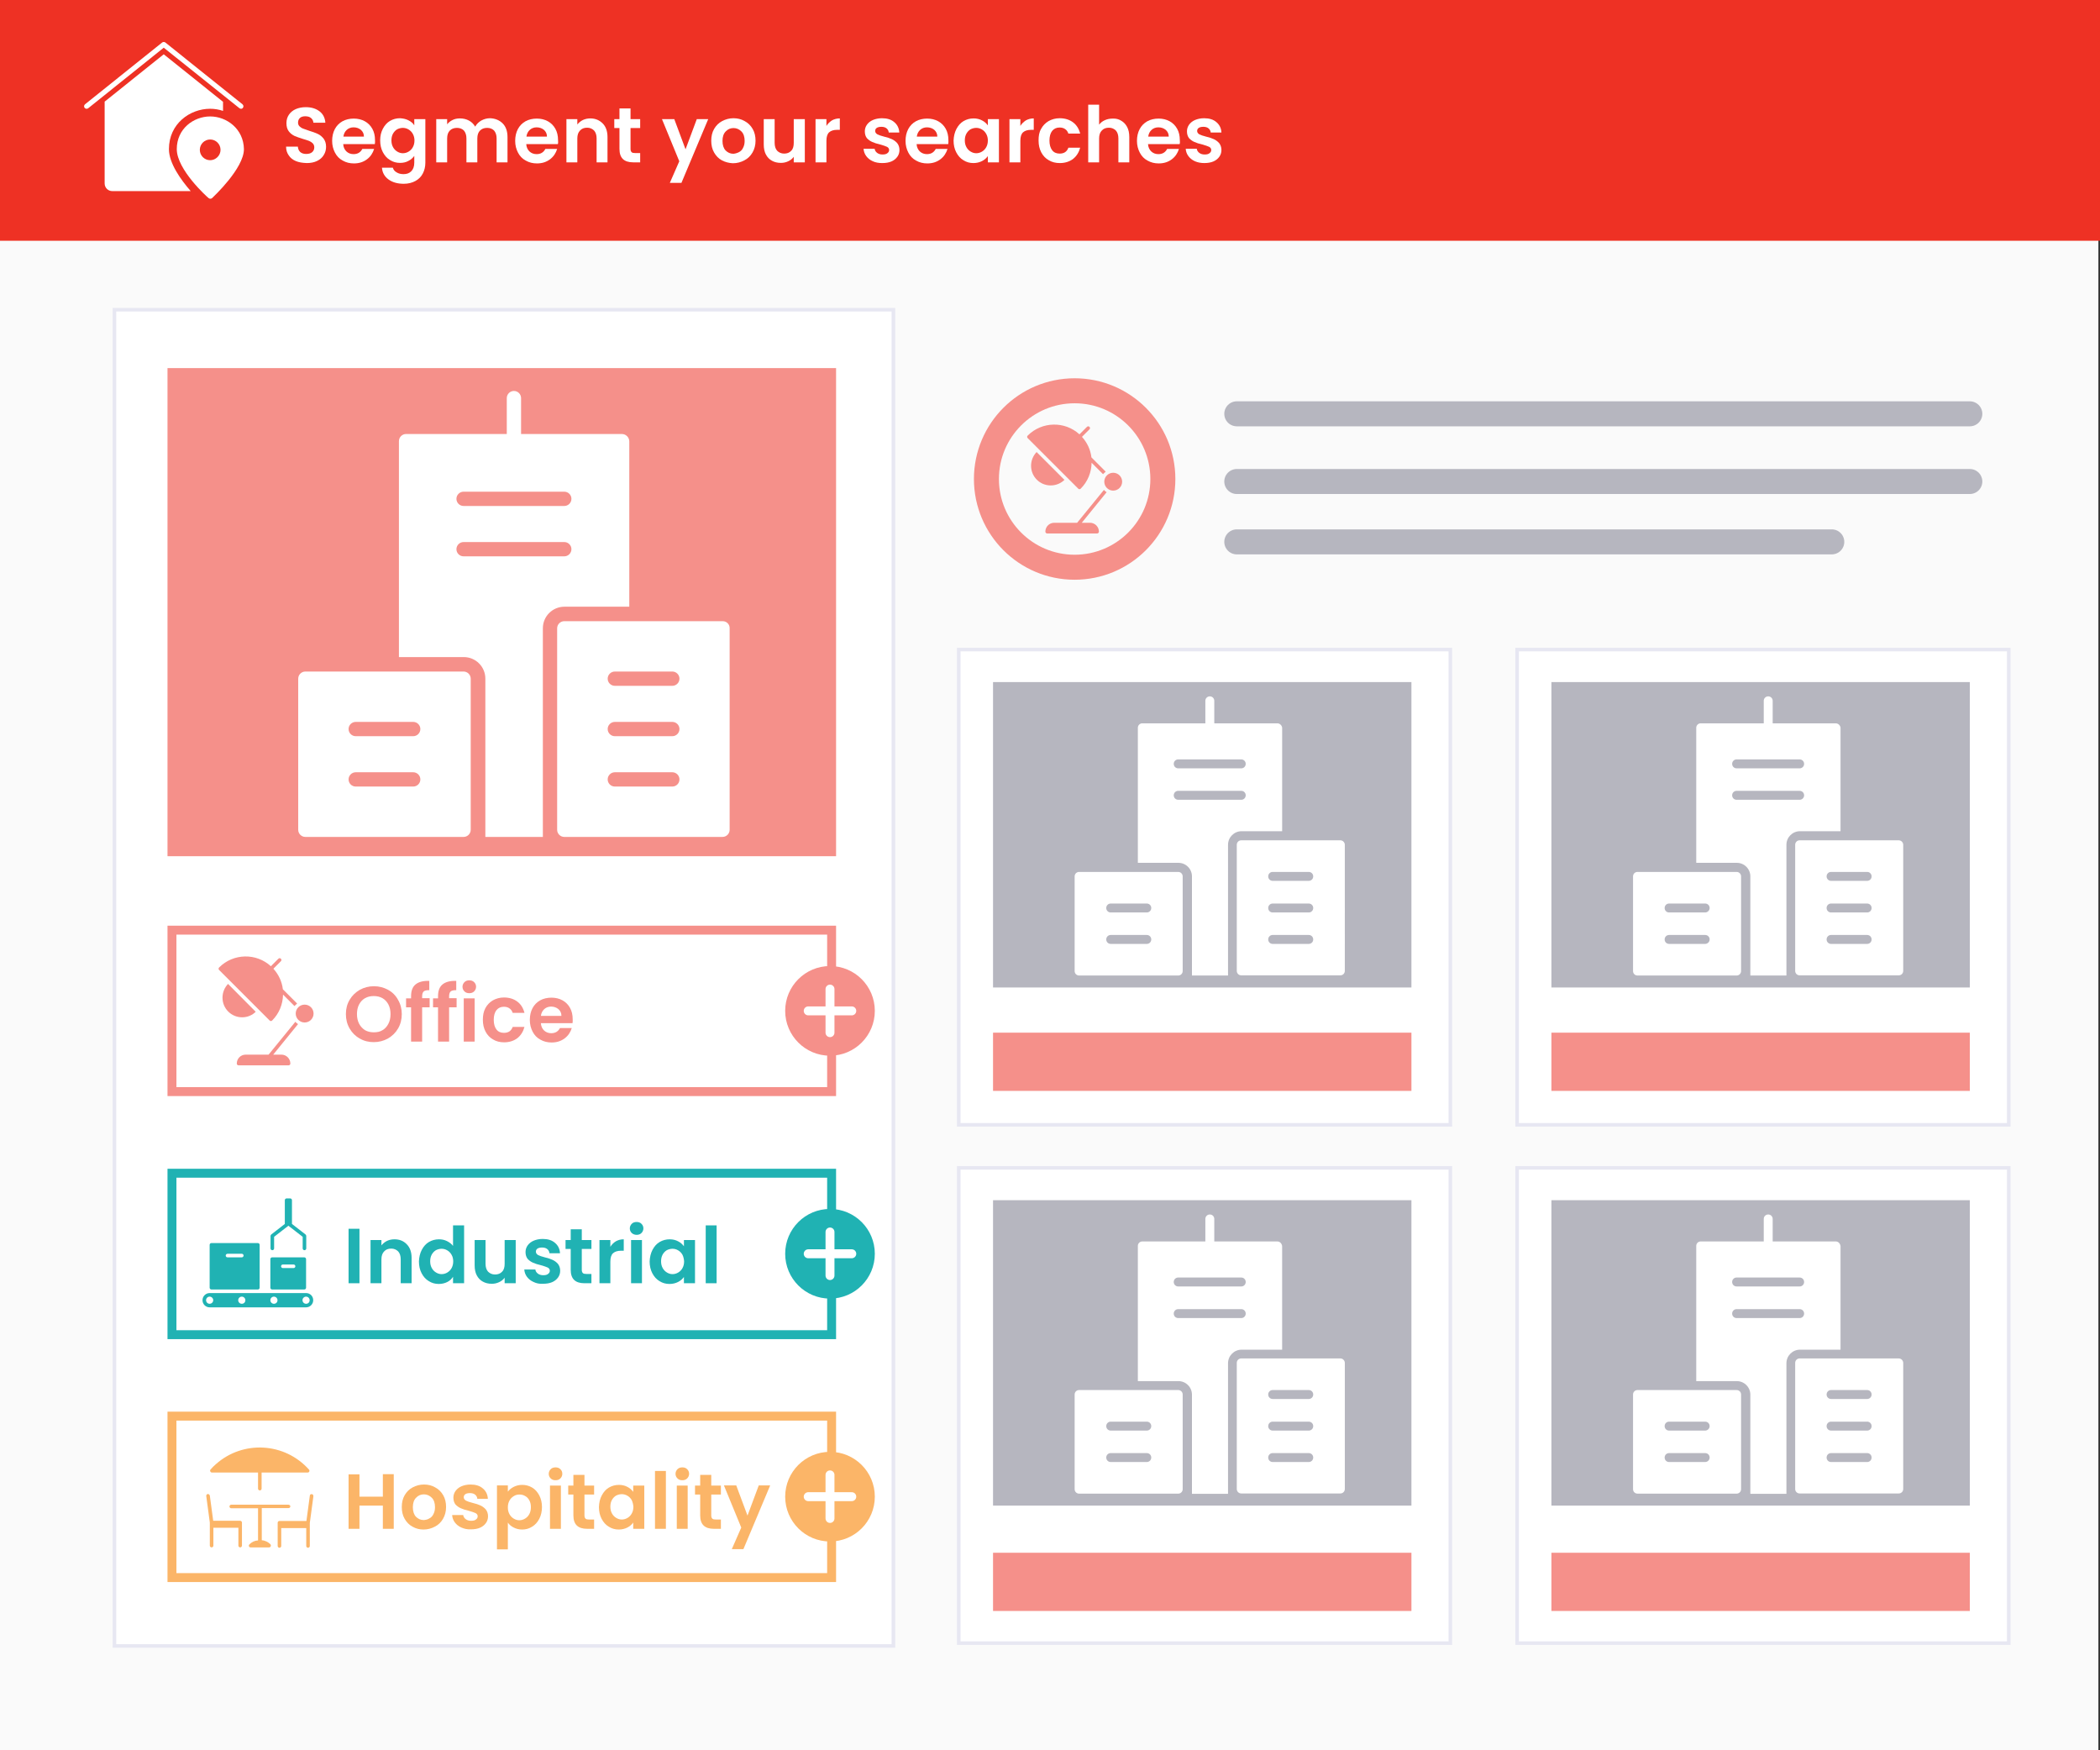 <?xml version="1.0" encoding="utf-8"?>
<!-- Generator: Adobe Illustrator 26.1.0, SVG Export Plug-In . SVG Version: 6.00 Build 0)  -->
<svg version="1.1" id="a" xmlns="http://www.w3.org/2000/svg" xmlns:xlink="http://www.w3.org/1999/xlink" x="0px" y="0px"
	 viewBox="0 0 1176 980" style="enable-background:new 0 0 1176 980;" xml:space="preserve">
<rect x="0" y="0" width="1176" height="980" fill="#333333" stroke="none"/>
<style type="text/css">
	.st0{fill:#FAFAFA;}
	.st1{fill:#EE3124;}
	.st2{enable-background:new    ;}
	.st3{fill:#FFFFFF;}
	.st4{fill:none;stroke:#B6B6BF;stroke-width:14;stroke-linecap:round;stroke-linejoin:round;}
	.st5{fill:#FFFFFF;stroke:#E7E7F2;stroke-width:2;stroke-miterlimit:10;}
	.st6{fill:#F5908A;}
	.st7{fill:none;stroke:#FFFFFF;stroke-width:5;stroke-linecap:round;stroke-linejoin:round;}
	.st8{fill:#20B2B3;}
	.st9{fill:#FBB568;}
	.st10{fill:#B6B6BF;}
	.st11{fill:none;stroke:#F5908A;stroke-width:14;stroke-linecap:round;stroke-linejoin:round;}
</style>
<rect x="-0.9" y="86.2" class="st0" width="1176" height="893.8"/>
<rect class="st1" width="1176" height="134.8"/>
<g class="st2">
	<path class="st3" d="M165.7,90.2c-1.7-0.7-3.1-1.8-4-3.2c-1-1.4-1.5-3-1.5-4.9h6.6c0.1,1.3,0.5,2.2,1.3,3c0.8,0.7,1.9,1.1,3.3,1.1
		c1.4,0,2.6-0.3,3.4-1c0.8-0.7,1.2-1.6,1.2-2.7c0-0.9-0.3-1.6-0.8-2.2c-0.6-0.6-1.2-1-2.1-1.4c-0.8-0.3-2-0.7-3.4-1.1
		c-2-0.6-3.6-1.2-4.8-1.7c-1.2-0.6-2.3-1.4-3.2-2.6c-0.9-1.2-1.3-2.7-1.3-4.6c0-1.8,0.5-3.4,1.4-4.7c0.9-1.3,2.2-2.4,3.8-3.1
		c1.6-0.7,3.5-1.1,5.6-1.1c3.2,0,5.7,0.8,7.7,2.3s3.1,3.7,3.3,6.4h-6.7c-0.1-1.1-0.5-1.9-1.3-2.6c-0.8-0.7-1.9-1-3.3-1
		c-1.2,0-2.2,0.3-2.9,0.9c-0.7,0.6-1.1,1.5-1.1,2.7c0,0.8,0.3,1.5,0.8,2c0.5,0.5,1.2,1,2,1.3c0.8,0.3,1.9,0.7,3.4,1.2
		c2,0.6,3.6,1.2,4.9,1.8s2.3,1.5,3.2,2.6c0.9,1.2,1.4,2.7,1.4,4.6c0,1.6-0.4,3.2-1.3,4.6c-0.8,1.4-2.1,2.5-3.7,3.3
		c-1.6,0.8-3.6,1.2-5.8,1.2C169.3,91.2,167.4,90.9,165.7,90.2z"/>
	<path class="st3" d="M209.9,80.7h-17.7c0.1,1.8,0.8,3.1,1.8,4.1c1.1,1,2.4,1.5,4,1.5c2.3,0,3.9-1,4.9-2.9h6.6c-0.7,2.3-2,4.3-4,5.8
		c-2,1.5-4.4,2.3-7.3,2.3c-2.3,0-4.4-0.5-6.3-1.6c-1.9-1-3.3-2.5-4.3-4.4c-1-1.9-1.6-4.1-1.6-6.6c0-2.5,0.5-4.7,1.5-6.6
		c1-1.9,2.5-3.4,4.3-4.4c1.8-1,4-1.5,6.3-1.5c2.3,0,4.4,0.5,6.2,1.5c1.8,1,3.2,2.4,4.2,4.2c1,1.8,1.5,3.9,1.5,6.3
		C210.1,79.2,210,80,209.9,80.7z M203.8,76.5c0-1.6-0.6-2.8-1.7-3.8c-1.1-0.9-2.5-1.4-4.1-1.4c-1.5,0-2.8,0.5-3.8,1.4
		c-1,0.9-1.7,2.2-1.9,3.8H203.8z"/>
	<path class="st3" d="M228.8,67.4c1.4,0.7,2.5,1.6,3.2,2.8v-3.5h6.2v24.4c0,2.2-0.5,4.3-1.4,6c-0.9,1.8-2.3,3.2-4.1,4.2
		c-1.8,1-4,1.6-6.6,1.6c-3.4,0-6.3-0.8-8.5-2.4c-2.2-1.6-3.5-3.8-3.7-6.6h6.1c0.3,1.1,1,2,2.1,2.6c1.1,0.7,2.4,1,3.9,1
		c1.8,0,3.2-0.5,4.3-1.6c1.1-1.1,1.7-2.7,1.7-4.8v-3.8c-0.8,1.1-1.9,2.1-3.3,2.8c-1.4,0.8-3,1.1-4.7,1.1c-2,0-3.9-0.5-5.6-1.6
		c-1.7-1-3-2.5-4-4.4c-1-1.9-1.5-4.1-1.5-6.6c0-2.5,0.5-4.6,1.5-6.5c1-1.9,2.3-3.4,4-4.4c1.7-1,3.6-1.5,5.6-1.5
		C225.9,66.3,227.5,66.7,228.8,67.4z M231.2,75c-0.6-1.1-1.4-1.9-2.4-2.5c-1-0.6-2.1-0.9-3.2-0.9s-2.2,0.3-3.2,0.8
		c-1,0.6-1.7,1.4-2.3,2.4c-0.6,1.1-0.9,2.3-0.9,3.8c0,1.5,0.3,2.7,0.9,3.8c0.6,1.1,1.4,1.9,2.4,2.5c1,0.6,2,0.9,3.1,0.9
		c1.1,0,2.2-0.3,3.2-0.9c1-0.6,1.8-1.4,2.4-2.5c0.6-1.1,0.9-2.3,0.9-3.8C232.1,77.3,231.8,76.1,231.2,75z"/>
	<path class="st3" d="M281.5,69.1c1.8,1.8,2.7,4.4,2.7,7.6v14.2h-6.1V77.5c0-1.9-0.5-3.3-1.4-4.4c-1-1-2.3-1.5-3.9-1.5
		c-1.7,0-3,0.5-4,1.5c-1,1-1.5,2.5-1.5,4.4v13.4h-6.1V77.5c0-1.9-0.5-3.3-1.4-4.4c-1-1-2.3-1.5-3.9-1.5c-1.7,0-3,0.5-4,1.5
		c-1,1-1.5,2.5-1.5,4.4v13.4h-6.1V66.7h6.1v2.9c0.8-1,1.8-1.8,3-2.4c1.2-0.6,2.6-0.9,4.1-0.9c1.9,0,3.6,0.4,5.1,1.2
		c1.5,0.8,2.6,1.9,3.5,3.4c0.8-1.4,1.9-2.5,3.4-3.4c1.5-0.8,3.1-1.3,4.9-1.3C277.3,66.3,279.7,67.3,281.5,69.1z"/>
	<path class="st3" d="M312.4,80.7h-17.7c0.1,1.8,0.8,3.1,1.8,4.1c1.1,1,2.4,1.5,4,1.5c2.3,0,3.9-1,4.9-2.9h6.6c-0.7,2.3-2,4.3-4,5.8
		c-2,1.5-4.4,2.3-7.3,2.3c-2.3,0-4.4-0.5-6.3-1.6c-1.9-1-3.3-2.5-4.3-4.4c-1-1.9-1.6-4.1-1.6-6.6c0-2.5,0.5-4.7,1.5-6.6
		c1-1.9,2.5-3.4,4.3-4.4c1.8-1,4-1.5,6.3-1.5c2.3,0,4.4,0.5,6.2,1.5c1.8,1,3.2,2.4,4.2,4.2c1,1.8,1.5,3.9,1.5,6.3
		C312.6,79.2,312.6,80,312.4,80.7z M306.3,76.5c0-1.6-0.6-2.8-1.7-3.8c-1.1-0.9-2.5-1.4-4.1-1.4c-1.5,0-2.8,0.5-3.8,1.4
		c-1,0.9-1.7,2.2-1.9,3.8H306.3z"/>
	<path class="st3" d="M337.5,69.1c1.8,1.8,2.7,4.4,2.7,7.6v14.2h-6.1V77.5c0-1.9-0.5-3.4-1.4-4.4c-1-1-2.3-1.6-3.9-1.6
		c-1.7,0-3,0.5-4,1.6c-1,1-1.5,2.5-1.5,4.4v13.4h-6.1V66.7h6.1v3c0.8-1,1.9-1.9,3.1-2.5c1.3-0.6,2.7-0.9,4.2-0.9
		C333.4,66.3,335.7,67.3,337.5,69.1z"/>
	<path class="st3" d="M353.1,71.7v11.7c0,0.8,0.2,1.4,0.6,1.8c0.4,0.4,1.1,0.5,2,0.5h2.8v5.2h-3.9c-5.2,0-7.7-2.5-7.7-7.5V71.7h-2.9
		v-5h2.9v-6h6.2v6h5.4v5H353.1z"/>
	<path class="st3" d="M396.6,66.7l-15,35.7h-6.5l5.3-12.1l-9.7-23.6h6.9l6.3,16.9l6.3-16.9H396.6z"/>
	<path class="st3" d="M404.3,89.8c-1.9-1-3.3-2.5-4.4-4.4c-1.1-1.9-1.6-4.1-1.6-6.6s0.5-4.7,1.6-6.6c1.1-1.9,2.6-3.4,4.5-4.4
		c1.9-1,4-1.6,6.3-1.6c2.3,0,4.4,0.5,6.3,1.6c1.9,1,3.4,2.5,4.5,4.4s1.6,4.1,1.6,6.6s-0.6,4.7-1.7,6.6c-1.1,1.9-2.6,3.4-4.6,4.4
		c-1.9,1-4,1.6-6.4,1.6C408.3,91.3,406.2,90.8,404.3,89.8z M413.8,85.2c1-0.5,1.8-1.3,2.3-2.4c0.6-1.1,0.9-2.4,0.9-3.9
		c0-2.3-0.6-4.1-1.8-5.3c-1.2-1.2-2.7-1.9-4.4-1.9s-3.2,0.6-4.4,1.9c-1.2,1.2-1.8,3-1.8,5.3s0.6,4.1,1.7,5.3
		c1.2,1.2,2.6,1.9,4.4,1.9C411.8,86,412.8,85.7,413.8,85.2z"/>
	<path class="st3" d="M450.7,66.7v24.2h-6.2v-3.1c-0.8,1.1-1.8,1.9-3.1,2.5s-2.6,0.9-4.1,0.9c-1.9,0-3.6-0.4-5-1.2
		c-1.5-0.8-2.6-2-3.4-3.5s-1.2-3.4-1.2-5.6V66.7h6.1V80c0,1.9,0.5,3.4,1.4,4.4c1,1,2.3,1.6,3.9,1.6c1.7,0,3-0.5,4-1.6
		c1-1,1.4-2.5,1.4-4.4V66.7H450.7z"/>
	<path class="st3" d="M465.9,67.4c1.3-0.7,2.7-1.1,4.4-1.1v6.4h-1.6c-1.9,0-3.4,0.5-4.4,1.4s-1.5,2.5-1.5,4.7v12.1h-6.1V66.7h6.1
		v3.8C463.6,69.2,464.7,68.2,465.9,67.4z"/>
	<path class="st3" d="M488.8,90.3c-1.6-0.7-2.8-1.7-3.7-2.9c-0.9-1.2-1.4-2.6-1.5-4.1h6.2c0.1,0.9,0.6,1.7,1.4,2.3s1.8,0.9,3,0.9
		c1.2,0,2.1-0.2,2.7-0.7c0.7-0.5,1-1.1,1-1.8c0-0.8-0.4-1.4-1.2-1.8s-2.1-0.8-3.8-1.3c-1.8-0.4-3.3-0.9-4.4-1.4
		c-1.2-0.5-2.1-1.2-3-2.1c-0.8-1-1.2-2.3-1.2-3.9c0-1.3,0.4-2.6,1.2-3.7c0.8-1.1,1.9-2,3.3-2.6s3.1-1,5.1-1c2.9,0,5.2,0.7,6.9,2.2
		c1.7,1.4,2.7,3.4,2.8,5.8h-5.9c-0.1-1-0.5-1.7-1.2-2.3c-0.7-0.6-1.7-0.9-2.9-0.9c-1.1,0-2,0.2-2.6,0.6c-0.6,0.4-0.9,1-0.9,1.7
		c0,0.8,0.4,1.4,1.2,1.9c0.8,0.4,2.1,0.9,3.8,1.3c1.8,0.4,3.2,0.9,4.3,1.4c1.1,0.5,2.1,1.2,3,2.2c0.8,1,1.3,2.3,1.3,3.9
		c0,1.4-0.4,2.7-1.2,3.8c-0.8,1.1-1.9,2-3.3,2.6c-1.4,0.6-3.1,0.9-5.1,0.9C492.1,91.3,490.3,91,488.8,90.3z"/>
	<path class="st3" d="M531,80.7h-17.7c0.1,1.8,0.8,3.1,1.8,4.1c1.1,1,2.4,1.5,4,1.5c2.3,0,3.9-1,4.9-2.9h6.6c-0.7,2.3-2,4.3-4,5.8
		c-2,1.5-4.4,2.3-7.3,2.3c-2.3,0-4.4-0.5-6.3-1.6c-1.9-1-3.3-2.5-4.3-4.4c-1-1.9-1.6-4.1-1.6-6.6c0-2.5,0.5-4.7,1.5-6.6
		c1-1.9,2.5-3.4,4.3-4.4c1.8-1,4-1.5,6.3-1.5c2.3,0,4.4,0.5,6.2,1.5c1.8,1,3.2,2.4,4.2,4.2c1,1.8,1.5,3.9,1.5,6.3
		C531.2,79.2,531.1,80,531,80.7z M524.9,76.5c0-1.6-0.6-2.8-1.7-3.8c-1.1-0.9-2.5-1.4-4.1-1.4c-1.5,0-2.8,0.5-3.8,1.4
		c-1,0.9-1.7,2.2-1.9,3.8H524.9z"/>
	<path class="st3" d="M535.6,72.2c1-1.9,2.3-3.4,4-4.4c1.7-1,3.6-1.5,5.6-1.5c1.8,0,3.4,0.4,4.7,1.1c1.4,0.7,2.4,1.6,3.3,2.8v-3.5
		h6.2v24.2h-6.2v-3.5c-0.8,1.1-1.9,2.1-3.3,2.8c-1.4,0.7-3,1.1-4.8,1.1c-2,0-3.9-0.5-5.6-1.6c-1.7-1-3-2.5-4-4.4
		c-1-1.9-1.5-4.1-1.5-6.6C534.1,76.3,534.6,74.1,535.6,72.2z M552.3,75c-0.6-1.1-1.4-1.9-2.4-2.5c-1-0.6-2.1-0.9-3.2-0.9
		s-2.2,0.3-3.2,0.8c-1,0.6-1.7,1.4-2.3,2.4c-0.6,1.1-0.9,2.3-0.9,3.8c0,1.5,0.3,2.7,0.9,3.8s1.4,1.9,2.4,2.5c1,0.6,2,0.9,3.1,0.9
		c1.1,0,2.2-0.3,3.2-0.9c1-0.6,1.8-1.4,2.4-2.5c0.6-1.1,0.9-2.3,0.9-3.8C553.2,77.3,552.9,76.1,552.3,75z"/>
	<path class="st3" d="M574.5,67.4c1.3-0.7,2.7-1.1,4.4-1.1v6.4h-1.6c-1.9,0-3.4,0.5-4.4,1.4s-1.5,2.5-1.5,4.7v12.1h-6.1V66.7h6.1
		v3.8C572.2,69.2,573.3,68.2,574.5,67.4z"/>
	<path class="st3" d="M583,72.2c1-1.9,2.4-3.3,4.2-4.4c1.8-1,3.9-1.6,6.2-1.6c3,0,5.5,0.8,7.5,2.3c2,1.5,3.3,3.6,4,6.3h-6.6
		c-0.4-1.1-0.9-1.9-1.8-2.5c-0.8-0.6-1.9-0.9-3.1-0.9c-1.8,0-3.1,0.6-4.2,1.9c-1,1.3-1.5,3.1-1.5,5.4c0,2.3,0.5,4.1,1.5,5.4
		c1,1.3,2.4,1.9,4.2,1.9c2.5,0,4.1-1.1,4.9-3.3h6.6c-0.7,2.6-2,4.7-4,6.3c-2,1.5-4.5,2.3-7.4,2.3c-2.3,0-4.4-0.5-6.2-1.6
		c-1.8-1-3.2-2.5-4.2-4.4c-1-1.9-1.5-4.1-1.5-6.6S581.9,74.1,583,72.2z"/>
	<path class="st3" d="M627.9,67.6c1.4,0.8,2.5,2,3.3,3.5s1.2,3.4,1.2,5.6v14.2h-6.1V77.5c0-1.9-0.5-3.4-1.4-4.4
		c-1-1-2.3-1.6-3.9-1.6c-1.7,0-3,0.5-4,1.6c-1,1-1.5,2.5-1.5,4.4v13.4h-6.1V58.6h6.1v11.2c0.8-1,1.8-1.9,3.2-2.5
		c1.3-0.6,2.8-0.9,4.4-0.9C624.8,66.3,626.5,66.7,627.9,67.6z"/>
	<path class="st3" d="M660.6,80.7h-17.7c0.1,1.8,0.8,3.1,1.8,4.1c1.1,1,2.4,1.5,4,1.5c2.3,0,3.9-1,4.9-2.9h6.6c-0.7,2.3-2,4.3-4,5.8
		c-2,1.5-4.4,2.3-7.3,2.3c-2.3,0-4.4-0.5-6.3-1.6c-1.9-1-3.3-2.5-4.3-4.4c-1-1.9-1.6-4.1-1.6-6.6c0-2.5,0.5-4.7,1.5-6.6
		c1-1.9,2.5-3.4,4.3-4.4c1.8-1,4-1.5,6.3-1.5c2.3,0,4.4,0.5,6.2,1.5c1.8,1,3.2,2.4,4.2,4.2c1,1.8,1.5,3.9,1.5,6.3
		C660.8,79.2,660.8,80,660.6,80.7z M654.5,76.5c0-1.6-0.6-2.8-1.7-3.8c-1.1-0.9-2.5-1.4-4.1-1.4c-1.5,0-2.8,0.5-3.8,1.4
		c-1,0.9-1.7,2.2-1.9,3.8H654.5z"/>
	<path class="st3" d="M669.2,90.3c-1.6-0.7-2.8-1.7-3.7-2.9c-0.9-1.2-1.4-2.6-1.5-4.1h6.2c0.1,0.9,0.6,1.7,1.4,2.3s1.8,0.9,3,0.9
		c1.2,0,2.1-0.2,2.7-0.7c0.7-0.5,1-1.1,1-1.8c0-0.8-0.4-1.4-1.2-1.8s-2.1-0.8-3.8-1.3c-1.8-0.4-3.3-0.9-4.4-1.4
		c-1.2-0.5-2.1-1.2-3-2.1c-0.8-1-1.2-2.3-1.2-3.9c0-1.3,0.4-2.6,1.2-3.7c0.8-1.1,1.9-2,3.3-2.6s3.1-1,5.1-1c2.9,0,5.2,0.7,6.9,2.2
		c1.7,1.4,2.7,3.4,2.8,5.8H678c-0.1-1-0.5-1.7-1.2-2.3c-0.7-0.6-1.7-0.9-2.9-0.9c-1.1,0-2,0.2-2.6,0.6c-0.6,0.4-0.9,1-0.9,1.7
		c0,0.8,0.4,1.4,1.2,1.9c0.8,0.4,2.1,0.9,3.8,1.3c1.8,0.4,3.2,0.9,4.3,1.4c1.1,0.5,2.1,1.2,3,2.2c0.8,1,1.3,2.3,1.3,3.9
		c0,1.4-0.4,2.7-1.2,3.8c-0.8,1.1-1.9,2-3.3,2.6c-1.4,0.6-3.1,0.9-5.1,0.9C672.6,91.3,670.8,91,669.2,90.3z"/>
</g>
<g>
	<line class="st4" x1="692.6" y1="269.6" x2="1103.1" y2="269.6"/>
	<line class="st4" x1="692.6" y1="231.7" x2="1103.1" y2="231.7"/>
	<line class="st4" x1="692.6" y1="303.4" x2="1025.8" y2="303.4"/>
</g>
<g>
	<path class="st3" d="M135,60.9c-0.3,0-0.6-0.1-0.9-0.3L91.7,26.7L49.4,60.6c-0.6,0.5-1.5,0.4-2-0.2c-0.5-0.6-0.4-1.5,0.2-2l0,0
		l43.2-34.6c0.5-0.4,1.3-0.4,1.8,0l43.2,34.6c0.6,0.5,0.7,1.4,0.2,2C135.8,60.7,135.4,60.9,135,60.9L135,60.9z"/>
	<path class="st3" d="M94.6,83.5c0-14.2,11.7-22.6,23.1-22.6c2.4,0,4.9,0.4,7.2,1.2v-5.1L91.7,30.4L58.6,56.9v45.8
		c0,2.4,1.9,4.3,4.3,4.3h43.9C101.3,100.7,94.6,91.4,94.6,83.5L94.6,83.5z"/>
	<path class="st3" d="M117.7,65.2c-9.2,0-18.7,6.8-18.7,18.3s17,26.8,17.8,27.4c0.6,0.5,1.4,0.5,2,0c0.7-0.7,17.8-16.6,17.8-27.4
		C136.4,72.1,126.9,65.2,117.7,65.2L117.7,65.2z M117.7,89.7c-3.2,0-5.8-2.6-5.8-5.8s2.6-5.8,5.8-5.8s5.8,2.6,5.8,5.8
		S120.8,89.7,117.7,89.7z"/>
</g>
<rect x="64.1" y="173.4" class="st5" width="436.2" height="748.2"/>
<rect x="93.8" y="206.1" class="st6" width="374.4" height="273.3"/>
<g class="st2">
	<path class="st6" d="M201.5,581.5c-2.4-1.3-4.3-3.2-5.7-5.6c-1.4-2.4-2.1-5.1-2.1-8.1c0-3,0.7-5.7,2.1-8c1.4-2.4,3.3-4.2,5.7-5.6
		c2.4-1.3,5-2,7.9-2c2.9,0,5.5,0.7,7.9,2c2.4,1.3,4.3,3.2,5.6,5.6c1.4,2.4,2.1,5.1,2.1,8c0,3-0.7,5.7-2.1,8.1
		c-1.4,2.4-3.3,4.2-5.7,5.6c-2.4,1.3-5,2-7.9,2C206.5,583.5,203.9,582.9,201.5,581.5z M214.2,576.8c1.4-0.8,2.5-2,3.3-3.6
		c0.8-1.5,1.2-3.3,1.2-5.4s-0.4-3.8-1.2-5.4c-0.8-1.5-1.9-2.7-3.3-3.5c-1.4-0.8-3-1.2-4.9-1.2s-3.5,0.4-4.9,1.2
		c-1.4,0.8-2.5,2-3.3,3.5c-0.8,1.5-1.2,3.3-1.2,5.4s0.4,3.8,1.2,5.4c0.8,1.5,1.9,2.7,3.3,3.6c1.4,0.8,3,1.2,4.9,1.2
		S212.8,577.7,214.2,576.8z"/>
	<path class="st6" d="M240.6,564h-4.2v19.2h-6.2V564h-2.8v-5h2.8v-1.2c0-3,0.8-5.2,2.5-6.6c1.7-1.4,4.2-2.1,7.7-2v5.2
		c-1.5,0-2.5,0.2-3.1,0.7c-0.6,0.5-0.9,1.5-0.9,2.8v1h4.2V564z"/>
	<path class="st6" d="M255.7,564h-4.2v19.2h-6.2V564h-2.8v-5h2.8v-1.2c0-3,0.8-5.2,2.5-6.6c1.7-1.4,4.2-2.1,7.7-2v5.2
		c-1.5,0-2.5,0.2-3.1,0.7c-0.6,0.5-0.9,1.5-0.9,2.8v1h4.2V564z"/>
	<path class="st6" d="M260.1,555.1c-0.7-0.7-1.1-1.5-1.1-2.6c0-1,0.4-1.9,1.1-2.6c0.7-0.7,1.6-1,2.7-1c1.1,0,2,0.3,2.7,1
		c0.7,0.7,1.1,1.5,1.1,2.6c0,1-0.4,1.9-1.1,2.6c-0.7,0.7-1.6,1-2.7,1C261.7,556.1,260.8,555.8,260.1,555.1z M265.8,559v24.2h-6.1
		V559H265.8z"/>
	<path class="st6" d="M271.8,564.5c1-1.9,2.4-3.3,4.2-4.4c1.8-1,3.9-1.6,6.2-1.6c3,0,5.5,0.8,7.5,2.3s3.3,3.6,4,6.3h-6.6
		c-0.4-1.1-0.9-1.9-1.8-2.5c-0.8-0.6-1.9-0.9-3.1-0.9c-1.8,0-3.1,0.6-4.2,1.9c-1,1.3-1.5,3.1-1.5,5.4c0,2.3,0.5,4.1,1.5,5.4
		c1,1.3,2.4,1.9,4.2,1.9c2.5,0,4.1-1.1,4.9-3.3h6.6c-0.7,2.6-2,4.7-4,6.3c-2,1.5-4.5,2.3-7.4,2.3c-2.3,0-4.4-0.5-6.2-1.6
		c-1.8-1-3.2-2.5-4.2-4.4c-1-1.9-1.5-4.1-1.5-6.6S270.8,566.4,271.8,564.5z"/>
	<path class="st6" d="M320.6,572.9h-17.7c0.1,1.8,0.8,3.1,1.8,4.1c1.1,1,2.4,1.5,4,1.5c2.3,0,3.9-1,4.9-2.9h6.6
		c-0.7,2.3-2,4.3-4,5.8c-2,1.5-4.4,2.3-7.3,2.3c-2.3,0-4.4-0.5-6.3-1.6c-1.9-1-3.3-2.5-4.3-4.4c-1-1.9-1.6-4.1-1.6-6.6
		c0-2.5,0.5-4.7,1.5-6.6c1-1.9,2.5-3.4,4.3-4.4c1.8-1,4-1.5,6.3-1.5c2.3,0,4.4,0.5,6.2,1.5c1.8,1,3.2,2.4,4.2,4.2
		c1,1.8,1.5,3.9,1.5,6.3C320.8,571.5,320.7,572.2,320.6,572.9z M314.4,568.8c0-1.6-0.6-2.8-1.7-3.8c-1.1-0.9-2.5-1.4-4.1-1.4
		c-1.5,0-2.8,0.5-3.8,1.4c-1,0.9-1.7,2.2-1.9,3.8H314.4z"/>
</g>
<path class="st6" d="M463.2,523.3v85.4H98.8v-85.4H463.2 M468.2,518.3H93.8v95.4h374.4V518.3L468.2,518.3z"/>
<g>
	<circle class="st6" cx="170.6" cy="567.5" r="5"/>
	<path class="st6" d="M127.7,550.9c-1.9,2-3.1,4.7-3.1,7.7c0,6.1,4.9,11,11,11c3,0,5.7-1.2,7.6-3.1L127.7,550.9L127.7,550.9z"/>
	<path class="st6" d="M166.4,561.9l-8-8c-0.5-4.2-2.3-8.2-5.3-11.5l4.2-4.2c0.4-0.4,0.4-1,0-1.4s-1-0.4-1.4,0l-4.2,4.2
		c-8.2-7.5-21-7.3-29,0.7c-0.2,0.2-0.3,0.4-0.3,0.7s0.1,0.5,0.3,0.7l28.3,28.3c0.2,0.2,0.4,0.3,0.7,0.3s0.5-0.1,0.7-0.3
		c4-4,6-9.2,6.1-14.5l6.4,6.4C165.4,562.8,165.9,562.3,166.4,561.9L166.4,561.9z"/>
	<path class="st6" d="M157.6,590.5H153l13.9-17.1c-0.6-0.4-1.1-0.8-1.5-1.3l-15,18.4h-12.8c-2.8,0-5,2.2-5,5c0,0.5,0.4,1,1,1h28
		c0.6,0,1-0.5,1-1C162.6,592.8,160.4,590.5,157.6,590.5z"/>
</g>
<g>
	<circle class="st6" cx="623.4" cy="269.7" r="5"/>
	<path class="st6" d="M580.5,253.1c-1.9,2-3.1,4.7-3.1,7.7c0,6.1,4.9,11,11,11c3,0,5.7-1.2,7.7-3.1L580.5,253.1L580.5,253.1z"/>
	<path class="st6" d="M619.2,264.1l-8-8c-0.5-4.2-2.3-8.2-5.3-11.5l4.2-4.2c0.4-0.4,0.4-1,0-1.4s-1-0.4-1.4,0l-4.2,4.2
		c-8.2-7.5-21-7.3-29,0.7c-0.2,0.2-0.3,0.4-0.3,0.7s0.1,0.5,0.3,0.7l28.3,28.3c0.2,0.2,0.4,0.3,0.7,0.3s0.5-0.1,0.7-0.3
		c4-4,6-9.2,6.1-14.5l6.4,6.4C618.2,265,618.7,264.5,619.2,264.1L619.2,264.1z"/>
	<path class="st6" d="M610.4,292.7h-4.6l13.9-17.1c-0.6-0.4-1.1-0.8-1.5-1.3l-15,18.4h-12.8c-2.8,0-5,2.2-5,5c0,0.5,0.5,1,1,1h28
		c0.5,0,1-0.5,1-1C615.4,295,613.2,292.7,610.4,292.7L610.4,292.7z"/>
</g>
<circle class="st6" cx="464.8" cy="566" r="25.1"/>
<g>
	<line class="st7" x1="464.8" y1="553.8" x2="464.8" y2="578.2"/>
	<line class="st7" x1="477" y1="566" x2="452.6" y2="566"/>
</g>
<g class="st2">
	<path class="st8" d="M201.3,688v30.5h-6.1V688H201.3z"/>
	<path class="st8" d="M227.8,696.7c1.8,1.8,2.7,4.4,2.7,7.6v14.2h-6.1v-13.4c0-1.9-0.5-3.4-1.4-4.4c-1-1-2.3-1.6-3.9-1.6
		c-1.7,0-3,0.5-4,1.6c-1,1-1.5,2.5-1.5,4.4v13.4h-6.1v-24.2h6.1v3c0.8-1,1.9-1.9,3.1-2.5c1.3-0.6,2.7-0.9,4.2-0.9
		C223.7,693.9,226,694.8,227.8,696.7z"/>
	<path class="st8" d="M236.2,699.8c1-1.9,2.3-3.4,4-4.4c1.7-1,3.6-1.5,5.6-1.5c1.6,0,3.1,0.3,4.5,1c1.4,0.7,2.6,1.6,3.4,2.7v-11.5
		h6.2v32.4h-6.2v-3.6c-0.8,1.2-1.8,2.2-3.2,2.9c-1.4,0.7-3,1.1-4.8,1.1c-2,0-3.9-0.5-5.6-1.6c-1.7-1-3-2.5-4-4.4
		c-1-1.9-1.5-4.1-1.5-6.6C234.7,703.9,235.2,701.7,236.2,699.8z M252.9,702.6c-0.6-1.1-1.4-1.9-2.4-2.5c-1-0.6-2.1-0.9-3.2-0.9
		s-2.2,0.3-3.2,0.8c-1,0.6-1.7,1.4-2.3,2.4c-0.6,1.1-0.9,2.3-0.9,3.8c0,1.5,0.3,2.7,0.9,3.8c0.6,1.1,1.4,1.9,2.4,2.5
		c1,0.6,2,0.9,3.1,0.9c1.1,0,2.2-0.3,3.2-0.9c1-0.6,1.8-1.4,2.4-2.5c0.6-1.1,0.9-2.3,0.9-3.8C253.8,704.9,253.5,703.6,252.9,702.6z"
		/>
	<path class="st8" d="M288.8,694.3v24.2h-6.2v-3.1c-0.8,1.1-1.8,1.9-3.1,2.5s-2.6,0.9-4.1,0.9c-1.9,0-3.6-0.4-5-1.2
		c-1.5-0.8-2.6-2-3.4-3.5s-1.2-3.4-1.2-5.6v-14.2h6.1v13.3c0,1.9,0.5,3.4,1.4,4.4c1,1,2.3,1.6,3.9,1.6c1.7,0,3-0.5,4-1.6
		c1-1,1.4-2.5,1.4-4.4v-13.3H288.8z"/>
	<path class="st8" d="M298.8,717.8c-1.6-0.7-2.8-1.7-3.7-2.9c-0.9-1.2-1.4-2.6-1.5-4.1h6.2c0.1,0.9,0.6,1.7,1.4,2.3
		c0.8,0.6,1.8,0.9,3,0.9c1.2,0,2.1-0.2,2.7-0.7c0.7-0.5,1-1.1,1-1.8c0-0.8-0.4-1.4-1.2-1.8c-0.8-0.4-2.1-0.8-3.8-1.3
		c-1.8-0.4-3.3-0.9-4.4-1.4c-1.2-0.5-2.1-1.2-3-2.1c-0.8-1-1.2-2.3-1.2-3.9c0-1.3,0.4-2.6,1.2-3.7c0.8-1.1,1.9-2,3.3-2.6
		c1.4-0.6,3.1-1,5.1-1c2.9,0,5.2,0.7,6.9,2.2c1.7,1.4,2.7,3.4,2.8,5.8h-5.9c-0.1-1-0.5-1.7-1.2-2.3c-0.7-0.6-1.7-0.9-2.9-0.9
		c-1.1,0-2,0.2-2.6,0.6c-0.6,0.4-0.9,1-0.9,1.7c0,0.8,0.4,1.4,1.2,1.9c0.8,0.4,2.1,0.9,3.8,1.3c1.8,0.4,3.2,0.9,4.3,1.4
		c1.1,0.5,2.1,1.2,3,2.2c0.8,1,1.3,2.3,1.3,3.9c0,1.4-0.4,2.7-1.2,3.8c-0.8,1.1-1.9,2-3.3,2.6c-1.4,0.6-3.1,0.9-5.1,0.9
		C302.1,718.9,300.4,718.6,298.8,717.8z"/>
	<path class="st8" d="M325.8,699.3V711c0,0.8,0.2,1.4,0.6,1.8c0.4,0.4,1.1,0.5,2,0.5h2.8v5.2h-3.9c-5.2,0-7.7-2.5-7.7-7.5v-11.7
		h-2.9v-5h2.9v-6h6.2v6h5.4v5H325.8z"/>
	<path class="st8" d="M344.9,695c1.3-0.7,2.7-1.1,4.4-1.1v6.4h-1.6c-1.9,0-3.4,0.5-4.4,1.4c-1,0.9-1.5,2.5-1.5,4.7v12.1h-6.1v-24.2
		h6.1v3.8C342.6,696.8,343.6,695.8,344.9,695z"/>
	<path class="st8" d="M353.8,690.4c-0.7-0.7-1.1-1.5-1.1-2.6c0-1,0.4-1.9,1.1-2.6c0.7-0.7,1.6-1,2.7-1c1.1,0,2,0.3,2.7,1
		c0.7,0.7,1.1,1.5,1.1,2.6c0,1-0.4,1.9-1.1,2.6c-0.7,0.7-1.6,1-2.7,1C355.4,691.4,354.5,691,353.8,690.4z M359.5,694.3v24.2h-6.1
		v-24.2H359.5z"/>
	<path class="st8" d="M365.4,699.8c1-1.9,2.3-3.4,4-4.4c1.7-1,3.6-1.5,5.6-1.5c1.8,0,3.4,0.4,4.7,1.1c1.4,0.7,2.4,1.6,3.3,2.8v-3.5
		h6.2v24.2H383V715c-0.8,1.1-1.9,2.1-3.3,2.8c-1.4,0.7-3,1.1-4.8,1.1c-2,0-3.9-0.5-5.6-1.6c-1.7-1-3-2.5-4-4.4
		c-1-1.9-1.5-4.1-1.5-6.6C363.9,703.9,364.4,701.7,365.4,699.8z M382.2,702.6c-0.6-1.1-1.4-1.9-2.4-2.5c-1-0.6-2.1-0.9-3.2-0.9
		s-2.2,0.3-3.2,0.8c-1,0.6-1.7,1.4-2.3,2.4c-0.6,1.1-0.9,2.3-0.9,3.8c0,1.5,0.3,2.7,0.9,3.8c0.6,1.1,1.4,1.9,2.4,2.5
		c1,0.6,2,0.9,3.1,0.9c1.1,0,2.2-0.3,3.2-0.9c1-0.6,1.8-1.4,2.4-2.5c0.6-1.1,0.9-2.3,0.9-3.8C383,704.9,382.7,703.6,382.2,702.6z"/>
	<path class="st8" d="M401.3,686.1v32.4h-6.1v-32.4H401.3z"/>
</g>
<path class="st8" d="M463.2,659.4v85.4H98.8v-85.4H463.2 M468.2,654.4H93.8v95.4h374.4V654.4L468.2,654.4z"/>
<g>
	<path class="st8" d="M171.1,691.2l-7.6-5.9V672c0-0.5-0.4-1-1-1h-2c-0.6,0-1,0.5-1,1v13.3l-7.6,5.9c-0.2,0.2-0.4,0.5-0.4,0.8v7
		c0,0.5,0.4,1,1,1s1-0.5,1-1v-6.5l8-6.2l8,6.2v6.5c0,0.5,0.4,1,1,1s1-0.5,1-1v-7C171.5,691.7,171.3,691.4,171.1,691.2z"/>
	<path class="st8" d="M171.4,724h-54c-2.2,0-4,1.8-4,4s1.8,4,4,4h54c2.2,0,4-1.8,4-4S173.7,724,171.4,724z M117.4,730
		c-1.1,0-2-0.9-2-2s0.9-2,2-2s2,0.9,2,2S118.5,730,117.4,730z M135.4,730c-1.1,0-2-0.9-2-2s0.9-2,2-2s2,0.9,2,2S136.6,730,135.4,730
		z M153.4,730c-1.1,0-2-0.9-2-2s0.9-2,2-2s2,0.9,2,2S154.6,730,153.4,730z M171.4,730c-1.1,0-2-0.9-2-2s0.9-2,2-2s2,0.9,2,2
		S172.6,730,171.4,730z"/>
	<path class="st8" d="M144.4,696h-26c-0.6,0-1,0.5-1,1v24c0,0.5,0.4,1,1,1h26c0.6,0,1-0.5,1-1v-24C145.4,696.5,145,696,144.4,696z
		 M135.4,704h-8c-0.6,0-1-0.5-1-1s0.4-1,1-1h8c0.6,0,1,0.5,1,1S136,704,135.4,704z"/>
	<path class="st8" d="M170.4,704h-18c-0.6,0-1,0.5-1,1v16c0,0.5,0.4,1,1,1h18c0.6,0,1-0.5,1-1v-16C171.4,704.5,171,704,170.4,704z
		 M164.4,710h-6c-0.6,0-1-0.5-1-1s0.4-1,1-1h6c0.6,0,1,0.5,1,1S165,710,164.4,710z"/>
</g>
<circle class="st8" cx="464.8" cy="702" r="25.1"/>
<g>
	<line class="st7" x1="464.8" y1="689.8" x2="464.8" y2="714.2"/>
	<line class="st7" x1="477" y1="702" x2="452.6" y2="702"/>
</g>
<g class="st2">
	<path class="st9" d="M220.5,825.4V856h-6.1v-13h-13.1v13h-6.1v-30.5h6.1V838h13.1v-12.6H220.5z"/>
	<path class="st9" d="M231,854.8c-1.9-1-3.3-2.5-4.4-4.4c-1.1-1.9-1.6-4.1-1.6-6.6s0.5-4.7,1.6-6.6c1.1-1.9,2.6-3.4,4.5-4.4
		c1.9-1,4-1.6,6.3-1.6c2.3,0,4.4,0.5,6.3,1.6c1.9,1,3.4,2.5,4.5,4.4s1.6,4.1,1.6,6.6s-0.6,4.7-1.7,6.6c-1.1,1.9-2.6,3.4-4.6,4.4
		c-1.9,1-4,1.6-6.4,1.6C235,856.4,232.9,855.9,231,854.8z M240.4,850.2c1-0.5,1.8-1.3,2.3-2.4c0.6-1.1,0.9-2.4,0.9-3.9
		c0-2.3-0.6-4.1-1.8-5.3c-1.2-1.2-2.7-1.9-4.4-1.9s-3.2,0.6-4.4,1.9c-1.2,1.2-1.8,3-1.8,5.3s0.6,4.1,1.7,5.3
		c1.2,1.2,2.6,1.9,4.4,1.9C238.4,851,239.5,850.8,240.4,850.2z"/>
	<path class="st9" d="M258.4,855.3c-1.6-0.7-2.8-1.7-3.7-2.9c-0.9-1.2-1.4-2.6-1.5-4.1h6.2c0.1,0.9,0.6,1.7,1.4,2.3
		c0.8,0.6,1.8,0.9,3,0.9c1.2,0,2.1-0.2,2.7-0.7c0.7-0.5,1-1.1,1-1.8c0-0.8-0.4-1.4-1.2-1.8c-0.8-0.4-2.1-0.8-3.8-1.3
		c-1.8-0.4-3.3-0.9-4.4-1.4c-1.2-0.5-2.1-1.2-3-2.1c-0.8-1-1.2-2.3-1.2-3.9c0-1.3,0.4-2.6,1.2-3.7c0.8-1.1,1.9-2,3.3-2.6
		c1.4-0.6,3.1-1,5.1-1c2.9,0,5.2,0.7,6.9,2.2c1.7,1.4,2.7,3.4,2.8,5.8h-5.9c-0.1-1-0.5-1.7-1.2-2.3c-0.7-0.6-1.7-0.9-2.9-0.9
		c-1.1,0-2,0.2-2.6,0.6c-0.6,0.4-0.9,1-0.9,1.7c0,0.8,0.4,1.4,1.2,1.9c0.8,0.4,2.1,0.9,3.8,1.3c1.8,0.4,3.2,0.9,4.3,1.4
		c1.1,0.5,2.1,1.2,3,2.2c0.8,1,1.3,2.3,1.3,3.9c0,1.4-0.4,2.7-1.2,3.8c-0.8,1.1-1.9,2-3.3,2.6c-1.4,0.6-3.1,0.9-5.1,0.9
		C261.8,856.4,260,856,258.4,855.3z"/>
	<path class="st9" d="M287.7,832.5c1.4-0.7,3-1.1,4.7-1.1c2.1,0,3.9,0.5,5.6,1.5c1.7,1,3,2.5,4,4.4c1,1.9,1.5,4.1,1.5,6.5
		s-0.5,4.7-1.5,6.6c-1,1.9-2.3,3.4-4,4.4c-1.7,1.1-3.6,1.6-5.6,1.6c-1.8,0-3.3-0.4-4.7-1.1s-2.5-1.6-3.3-2.8v15h-6.1v-35.8h6.1v3.5
		C285.2,834.1,286.3,833.2,287.7,832.5z M296.4,840c-0.6-1.1-1.4-1.9-2.4-2.4c-1-0.6-2-0.8-3.2-0.8c-1.1,0-2.2,0.3-3.1,0.9
		c-1,0.6-1.8,1.4-2.4,2.5c-0.6,1.1-0.9,2.3-0.9,3.8s0.3,2.7,0.9,3.8c0.6,1.1,1.4,1.9,2.4,2.5c1,0.6,2,0.9,3.1,0.9
		c1.1,0,2.2-0.3,3.2-0.9c1-0.6,1.8-1.4,2.4-2.5c0.6-1.1,0.9-2.4,0.9-3.9C297.3,842.3,297,841.1,296.4,840z"/>
	<path class="st9" d="M308.4,827.8c-0.7-0.7-1.1-1.5-1.1-2.6c0-1,0.4-1.9,1.1-2.6c0.7-0.7,1.6-1,2.7-1c1.1,0,2,0.3,2.7,1
		c0.7,0.7,1.1,1.5,1.1,2.6c0,1-0.4,1.9-1.1,2.6c-0.7,0.7-1.6,1-2.7,1C310,828.8,309.1,828.5,308.4,827.8z M314.1,831.7V856H308
		v-24.2H314.1z"/>
	<path class="st9" d="M327.3,836.8v11.7c0,0.8,0.2,1.4,0.6,1.8c0.4,0.4,1.1,0.5,2,0.5h2.8v5.2h-3.9c-5.2,0-7.7-2.5-7.7-7.5v-11.7
		h-2.9v-5h2.9v-6h6.2v6h5.4v5H327.3z"/>
	<path class="st9" d="M337,837.3c1-1.9,2.3-3.4,4-4.4c1.7-1,3.6-1.5,5.6-1.5c1.8,0,3.4,0.4,4.7,1.1c1.4,0.7,2.4,1.6,3.3,2.8v-3.5
		h6.2V856h-6.2v-3.5c-0.8,1.1-1.9,2.1-3.3,2.8c-1.4,0.7-3,1.1-4.8,1.1c-2,0-3.9-0.5-5.6-1.6c-1.7-1-3-2.5-4-4.4
		c-1-1.9-1.5-4.1-1.5-6.6C335.5,841.3,336,839.1,337,837.3z M353.8,840c-0.6-1.1-1.4-1.9-2.4-2.5c-1-0.6-2.1-0.9-3.2-0.9
		s-2.2,0.3-3.2,0.8c-1,0.6-1.7,1.4-2.3,2.4c-0.6,1.1-0.9,2.3-0.9,3.8c0,1.5,0.3,2.7,0.9,3.8c0.6,1.1,1.4,1.9,2.4,2.5
		c1,0.6,2,0.9,3.1,0.9c1.1,0,2.2-0.3,3.2-0.9c1-0.6,1.8-1.4,2.4-2.5c0.6-1.1,0.9-2.3,0.9-3.8C354.6,842.4,354.3,841.1,353.8,840z"/>
	<path class="st9" d="M372.9,823.6V856h-6.1v-32.4H372.9z"/>
	<path class="st9" d="M379.4,827.8c-0.7-0.7-1.1-1.5-1.1-2.6c0-1,0.4-1.9,1.1-2.6c0.7-0.7,1.6-1,2.7-1c1.1,0,2,0.3,2.7,1
		c0.7,0.7,1.1,1.5,1.1,2.6c0,1-0.4,1.9-1.1,2.6c-0.7,0.7-1.6,1-2.7,1C381,828.8,380.1,828.5,379.4,827.8z M385.1,831.7V856H379
		v-24.2H385.1z"/>
	<path class="st9" d="M398.3,836.8v11.7c0,0.8,0.2,1.4,0.6,1.8c0.4,0.4,1.1,0.5,2,0.5h2.8v5.2h-3.9c-5.2,0-7.7-2.5-7.7-7.5v-11.7
		h-2.9v-5h2.9v-6h6.2v6h5.4v5H398.3z"/>
	<path class="st9" d="M431.3,831.7l-15,35.7h-6.5l5.3-12.1l-9.7-23.6h6.9l6.3,16.9l6.3-16.9H431.3z"/>
</g>
<path class="st9" d="M463.2,795.4v85.4H98.8v-85.4H463.2 M468.2,790.4H93.8v95.4h374.4V790.4L468.2,790.4z"/>
<g>
	<path class="st9" d="M134.5,851.5h-15.1l-1.9-14.1c-0.1-0.5-0.6-0.9-1.1-0.9c-0.6,0.1-0.9,0.5-0.9,1.1v0l2,14.9v12.9
		c0,0.5,0.4,1,1,1s1-0.5,1-1v-10h14v10c0,0.5,0.4,1,1,1s1-0.5,1-1v-13C135.5,852,135,851.5,134.5,851.5L134.5,851.5z"/>
	<path class="st9" d="M174.6,836.6c-0.6-0.1-1.1,0.3-1.1,0.9l-1.9,14.1h-15.1c-0.6,0-1,0.5-1,1v13c0,0.5,0.4,1,1,1s1-0.5,1-1v-10h14
		v10c0,0.5,0.4,1,1,1s1-0.5,1-1v-12.9l2-14.9C175.5,837.1,175.2,836.6,174.6,836.6L174.6,836.6z"/>
	<path class="st9" d="M118.7,824.5h25.8v9c0,0.5,0.4,1,1,1s1-0.5,1-1v-9h25.8c0.6,0,1-0.5,1-1c0-0.2-0.1-0.5-0.3-0.7
		c-13.6-15.2-36.9-16.5-52.1-3c-1.1,0.9-2,1.9-3,3c-0.4,0.4-0.3,1,0.1,1.4C118.2,824.4,118.4,824.5,118.7,824.5z"/>
	<path class="st9" d="M161.5,842.5h-32c-0.6,0-1,0.5-1,1s0.4,1,1,1h15v18c-1.9,0.1-3.6,0.9-4.9,2.3c-0.4,0.4-0.3,1,0.1,1.4
		c0.2,0.2,0.4,0.2,0.7,0.2h10.3c0.6,0,1-0.5,1-1c0-0.2-0.1-0.5-0.2-0.7c-1.3-1.3-3.1-2.2-4.9-2.3v-18h15c0.6,0,1-0.5,1-1
		S162,842.5,161.5,842.5L161.5,842.5z"/>
</g>
<circle class="st9" cx="464.8" cy="838" r="25.1"/>
<g>
	<line class="st7" x1="464.8" y1="825.8" x2="464.8" y2="850.2"/>
	<line class="st7" x1="477" y1="838" x2="452.6" y2="838"/>
</g>
<g>
	<path class="st3" d="M348.2,243h-56.4v-20.1c0-2.2-1.8-4-4-4s-4,1.8-4,4V243h-56.4c-2.2,0-4,1.8-4,4v120.9h36.3
		c6.7,0,12.1,5.4,12.1,12.1v88.6h32.2V351.8c0-6.7,5.4-12.1,12.1-12.1h36.3V247C352.3,244.8,350.5,243,348.2,243L348.2,243z
		 M316,311.5h-56.4c-2.2,0-4-1.8-4-4s1.8-4,4-4H316c2.2,0,4,1.8,4,4S318.2,311.5,316,311.5z M316,283.3h-56.4c-2.2,0-4-1.8-4-4
		s1.8-4,4-4H316c2.2,0,4,1.8,4,4S318.2,283.3,316,283.3z"/>
	<path class="st3" d="M404.7,347.8H316c-2.2,0-4,1.8-4,4v112.8c0,2.2,1.8,4,4,4h88.6c2.2,0,4-1.8,4-4V351.8
		C408.7,349.6,406.9,347.8,404.7,347.8z M376.5,440.4h-32.2c-2.2,0-4-1.8-4-4s1.8-4,4-4h32.2c2.2,0,4,1.8,4,4
		S378.7,440.4,376.5,440.4z M376.5,412.2h-32.2c-2.2,0-4-1.8-4-4s1.8-4,4-4h32.2c2.2,0,4,1.8,4,4S378.7,412.2,376.5,412.2z
		 M376.5,384h-32.2c-2.2,0-4-1.8-4-4s1.8-4,4-4h32.2c2.2,0,4,1.8,4,4S378.7,384,376.5,384z"/>
	<path class="st3" d="M259.6,376H171c-2.2,0-4,1.8-4,4v84.6c0,2.2,1.8,4,4,4h88.6c2.2,0,4-1.8,4-4V380
		C263.6,377.8,261.8,376,259.6,376z M231.4,440.4h-32.2c-2.2,0-4-1.8-4-4s1.8-4,4-4h32.2c2.2,0,4,1.8,4,4S233.6,440.4,231.4,440.4z
		 M231.4,412.2h-32.2c-2.2,0-4-1.8-4-4s1.8-4,4-4h32.2c2.2,0,4,1.8,4,4S233.6,412.2,231.4,412.2z"/>
</g>
<rect x="536.9" y="363.7" class="st5" width="275.3" height="266.1"/>
<g>
	<rect x="556.1" y="381.9" class="st10" width="234.3" height="171"/>
	<g>
		<path class="st3" d="M715.3,405H680v-12.6c0-1.4-1.1-2.5-2.5-2.5s-2.5,1.1-2.5,2.5V405h-35.3c-1.4,0-2.5,1.1-2.5,2.5v75.6h22.7
			c4.2,0,7.6,3.4,7.6,7.6v55.5h20.2V473c0-4.2,3.4-7.6,7.6-7.6h22.7v-58C717.8,406.1,716.7,405,715.3,405L715.3,405z M695.1,447.8
			h-35.3c-1.4,0-2.5-1.1-2.5-2.5s1.1-2.5,2.5-2.5h35.3c1.4,0,2.5,1.1,2.5,2.5S696.5,447.8,695.1,447.8z M695.1,430.2h-35.3
			c-1.4,0-2.5-1.1-2.5-2.5s1.1-2.5,2.5-2.5h35.3c1.4,0,2.5,1.1,2.5,2.5S696.5,430.2,695.1,430.2z"/>
		<path class="st3" d="M750.6,470.5h-55.5c-1.4,0-2.5,1.1-2.5,2.5v70.6c0,1.4,1.1,2.5,2.5,2.5h55.5c1.4,0,2.5-1.1,2.5-2.5V473
			C753.1,471.7,752,470.5,750.6,470.5z M732.9,528.5h-20.2c-1.4,0-2.5-1.1-2.5-2.5s1.1-2.5,2.5-2.5h20.2c1.4,0,2.5,1.1,2.5,2.5
			S734.3,528.5,732.9,528.5z M732.9,510.9h-20.2c-1.4,0-2.5-1.1-2.5-2.5s1.1-2.5,2.5-2.5h20.2c1.4,0,2.5,1.1,2.5,2.5
			S734.3,510.9,732.9,510.9z M732.9,493.2h-20.2c-1.4,0-2.5-1.1-2.5-2.5s1.1-2.5,2.5-2.5h20.2c1.4,0,2.5,1.1,2.5,2.5
			S734.3,493.2,732.9,493.2z"/>
		<path class="st3" d="M659.8,488.2h-55.5c-1.4,0-2.5,1.1-2.5,2.5v53c0,1.4,1.1,2.5,2.5,2.5h55.5c1.4,0,2.5-1.1,2.5-2.5v-53
			C662.3,489.3,661.2,488.2,659.8,488.2z M642.2,528.5H622c-1.4,0-2.5-1.1-2.5-2.5s1.1-2.5,2.5-2.5h20.2c1.4,0,2.5,1.1,2.5,2.5
			S643.6,528.5,642.2,528.5z M642.2,510.9H622c-1.4,0-2.5-1.1-2.5-2.5s1.1-2.5,2.5-2.5h20.2c1.4,0,2.5,1.1,2.5,2.5
			S643.6,510.9,642.2,510.9z"/>
	</g>
</g>
<rect x="849.6" y="363.7" class="st5" width="275.3" height="266.1"/>
<g>
	<rect x="868.8" y="381.9" class="st10" width="234.3" height="171"/>
	<g>
		<path class="st3" d="M1028,405h-35.3v-12.6c0-1.4-1.1-2.5-2.5-2.5s-2.5,1.1-2.5,2.5V405h-35.3c-1.4,0-2.5,1.1-2.5,2.5v75.6h22.7
			c4.2,0,7.6,3.4,7.6,7.6v55.5h20.2V473c0-4.2,3.4-7.6,7.6-7.6h22.7v-58C1030.5,406.1,1029.4,405,1028,405L1028,405z M1007.8,447.8
			h-35.3c-1.4,0-2.5-1.1-2.5-2.5s1.1-2.5,2.5-2.5h35.3c1.4,0,2.5,1.1,2.5,2.5S1009.2,447.8,1007.8,447.8z M1007.8,430.2h-35.3
			c-1.4,0-2.5-1.1-2.5-2.5s1.1-2.5,2.5-2.5h35.3c1.4,0,2.5,1.1,2.5,2.5S1009.2,430.2,1007.8,430.2z"/>
		<path class="st3" d="M1063.3,470.5h-55.5c-1.4,0-2.5,1.1-2.5,2.5v70.6c0,1.4,1.1,2.5,2.5,2.5h55.5c1.4,0,2.5-1.1,2.5-2.5V473
			C1065.8,471.7,1064.7,470.5,1063.3,470.5z M1045.6,528.5h-20.2c-1.4,0-2.5-1.1-2.5-2.5s1.1-2.5,2.5-2.5h20.2
			c1.4,0,2.5,1.1,2.5,2.5S1047,528.5,1045.6,528.5z M1045.6,510.9h-20.2c-1.4,0-2.5-1.1-2.5-2.5s1.1-2.5,2.5-2.5h20.2
			c1.4,0,2.5,1.1,2.5,2.5S1047,510.9,1045.6,510.9z M1045.6,493.2h-20.2c-1.4,0-2.5-1.1-2.5-2.5s1.1-2.5,2.5-2.5h20.2
			c1.4,0,2.5,1.1,2.5,2.5S1047,493.2,1045.6,493.2z"/>
		<path class="st3" d="M972.5,488.2H917c-1.4,0-2.5,1.1-2.5,2.5v53c0,1.4,1.1,2.5,2.5,2.5h55.5c1.4,0,2.5-1.1,2.5-2.5v-53
			C975,489.3,973.9,488.2,972.5,488.2z M954.9,528.5h-20.2c-1.4,0-2.5-1.1-2.5-2.5s1.1-2.5,2.5-2.5h20.2c1.4,0,2.5,1.1,2.5,2.5
			S956.2,528.5,954.9,528.5z M954.9,510.9h-20.2c-1.4,0-2.5-1.1-2.5-2.5s1.1-2.5,2.5-2.5h20.2c1.4,0,2.5,1.1,2.5,2.5
			S956.2,510.9,954.9,510.9z"/>
	</g>
</g>
<rect x="536.9" y="653.9" class="st5" width="275.3" height="266.1"/>
<rect x="556.1" y="672" class="st10" width="234.3" height="171"/>
<g>
	<path class="st3" d="M715.3,695.1H680v-12.6c0-1.4-1.1-2.5-2.5-2.5s-2.5,1.1-2.5,2.5v12.6h-35.3c-1.4,0-2.5,1.1-2.5,2.5v75.7h22.7
		c4.2,0,7.6,3.4,7.6,7.6v55.5h20.2v-73.1c0-4.2,3.4-7.6,7.6-7.6h22.7v-58C717.8,696.2,716.7,695.1,715.3,695.1L715.3,695.1z
		 M695.1,738h-35.3c-1.4,0-2.5-1.1-2.5-2.5s1.1-2.5,2.5-2.5h35.3c1.4,0,2.5,1.1,2.5,2.5S696.5,738,695.1,738z M695.1,720.3h-35.3
		c-1.4,0-2.5-1.1-2.5-2.5s1.1-2.5,2.5-2.5h35.3c1.4,0,2.5,1.1,2.5,2.5S696.5,720.3,695.1,720.3z"/>
	<path class="st3" d="M750.6,760.6h-55.5c-1.4,0-2.5,1.1-2.5,2.5v70.6c0,1.4,1.1,2.5,2.5,2.5h55.5c1.4,0,2.5-1.1,2.5-2.5v-70.6
		C753.1,761.8,752,760.6,750.6,760.6z M732.9,818.6h-20.2c-1.4,0-2.5-1.1-2.5-2.5s1.1-2.5,2.5-2.5h20.2c1.4,0,2.5,1.1,2.5,2.5
		S734.3,818.6,732.9,818.6z M732.9,801h-20.2c-1.4,0-2.5-1.1-2.5-2.5s1.1-2.5,2.5-2.5h20.2c1.4,0,2.5,1.1,2.5,2.5
		S734.3,801,732.9,801z M732.9,783.3h-20.2c-1.4,0-2.5-1.1-2.5-2.5s1.1-2.5,2.5-2.5h20.2c1.4,0,2.5,1.1,2.5,2.5
		S734.3,783.3,732.9,783.3z"/>
	<path class="st3" d="M659.8,778.3h-55.5c-1.4,0-2.5,1.1-2.5,2.5v53c0,1.4,1.1,2.5,2.5,2.5h55.5c1.4,0,2.5-1.1,2.5-2.5v-53
		C662.3,779.4,661.2,778.3,659.8,778.3z M642.2,818.6H622c-1.4,0-2.5-1.1-2.5-2.5s1.1-2.5,2.5-2.5h20.2c1.4,0,2.5,1.1,2.5,2.5
		S643.6,818.6,642.2,818.6z M642.2,801H622c-1.4,0-2.5-1.1-2.5-2.5s1.1-2.5,2.5-2.5h20.2c1.4,0,2.5,1.1,2.5,2.5S643.6,801,642.2,801
		z"/>
</g>
<rect x="849.6" y="653.9" class="st5" width="275.3" height="266.1"/>
<g>
	<rect x="868.8" y="672" class="st10" width="234.3" height="171"/>
	<g>
		<path class="st3" d="M1028,695.1h-35.3v-12.6c0-1.4-1.1-2.5-2.5-2.5s-2.5,1.1-2.5,2.5v12.6h-35.3c-1.4,0-2.5,1.1-2.5,2.5v75.7
			h22.7c4.2,0,7.6,3.4,7.6,7.6v55.5h20.2v-73.1c0-4.2,3.4-7.6,7.6-7.6h22.7v-58C1030.5,696.2,1029.4,695.1,1028,695.1L1028,695.1z
			 M1007.8,738h-35.3c-1.4,0-2.5-1.1-2.5-2.5s1.1-2.5,2.5-2.5h35.3c1.4,0,2.5,1.1,2.5,2.5S1009.2,738,1007.8,738z M1007.8,720.3
			h-35.3c-1.4,0-2.5-1.1-2.5-2.5s1.1-2.5,2.5-2.5h35.3c1.4,0,2.5,1.1,2.5,2.5S1009.2,720.3,1007.8,720.3z"/>
		<path class="st3" d="M1063.3,760.6h-55.5c-1.4,0-2.5,1.1-2.5,2.5v70.6c0,1.4,1.1,2.5,2.5,2.5h55.5c1.4,0,2.5-1.1,2.5-2.5v-70.6
			C1065.8,761.8,1064.7,760.6,1063.3,760.6z M1045.6,818.6h-20.2c-1.4,0-2.5-1.1-2.5-2.5s1.1-2.5,2.5-2.5h20.2
			c1.4,0,2.5,1.1,2.5,2.5S1047,818.6,1045.6,818.6z M1045.6,801h-20.2c-1.4,0-2.5-1.1-2.5-2.5s1.1-2.5,2.5-2.5h20.2
			c1.4,0,2.5,1.1,2.5,2.5S1047,801,1045.6,801z M1045.6,783.3h-20.2c-1.4,0-2.5-1.1-2.5-2.5s1.1-2.5,2.5-2.5h20.2
			c1.4,0,2.5,1.1,2.5,2.5S1047,783.3,1045.6,783.3z"/>
		<path class="st3" d="M972.5,778.3H917c-1.4,0-2.5,1.1-2.5,2.5v53c0,1.4,1.1,2.5,2.5,2.5h55.5c1.4,0,2.5-1.1,2.5-2.5v-53
			C975,779.4,973.9,778.3,972.5,778.3z M954.9,818.6h-20.2c-1.4,0-2.5-1.1-2.5-2.5s1.1-2.5,2.5-2.5h20.2c1.4,0,2.5,1.1,2.5,2.5
			S956.2,818.6,954.9,818.6z M954.9,801h-20.2c-1.4,0-2.5-1.1-2.5-2.5s1.1-2.5,2.5-2.5h20.2c1.4,0,2.5,1.1,2.5,2.5
			S956.2,801,954.9,801z"/>
	</g>
</g>
<rect x="556.1" y="578.2" class="st6" width="234.3" height="32.6"/>
<rect x="868.8" y="578.2" class="st6" width="234.3" height="32.6"/>
<rect x="556.1" y="869.4" class="st6" width="234.3" height="32.6"/>
<rect x="868.8" y="869.4" class="st6" width="234.3" height="32.6"/>
<circle class="st11" cx="601.8" cy="268.2" r="49.4"/>
</svg>
